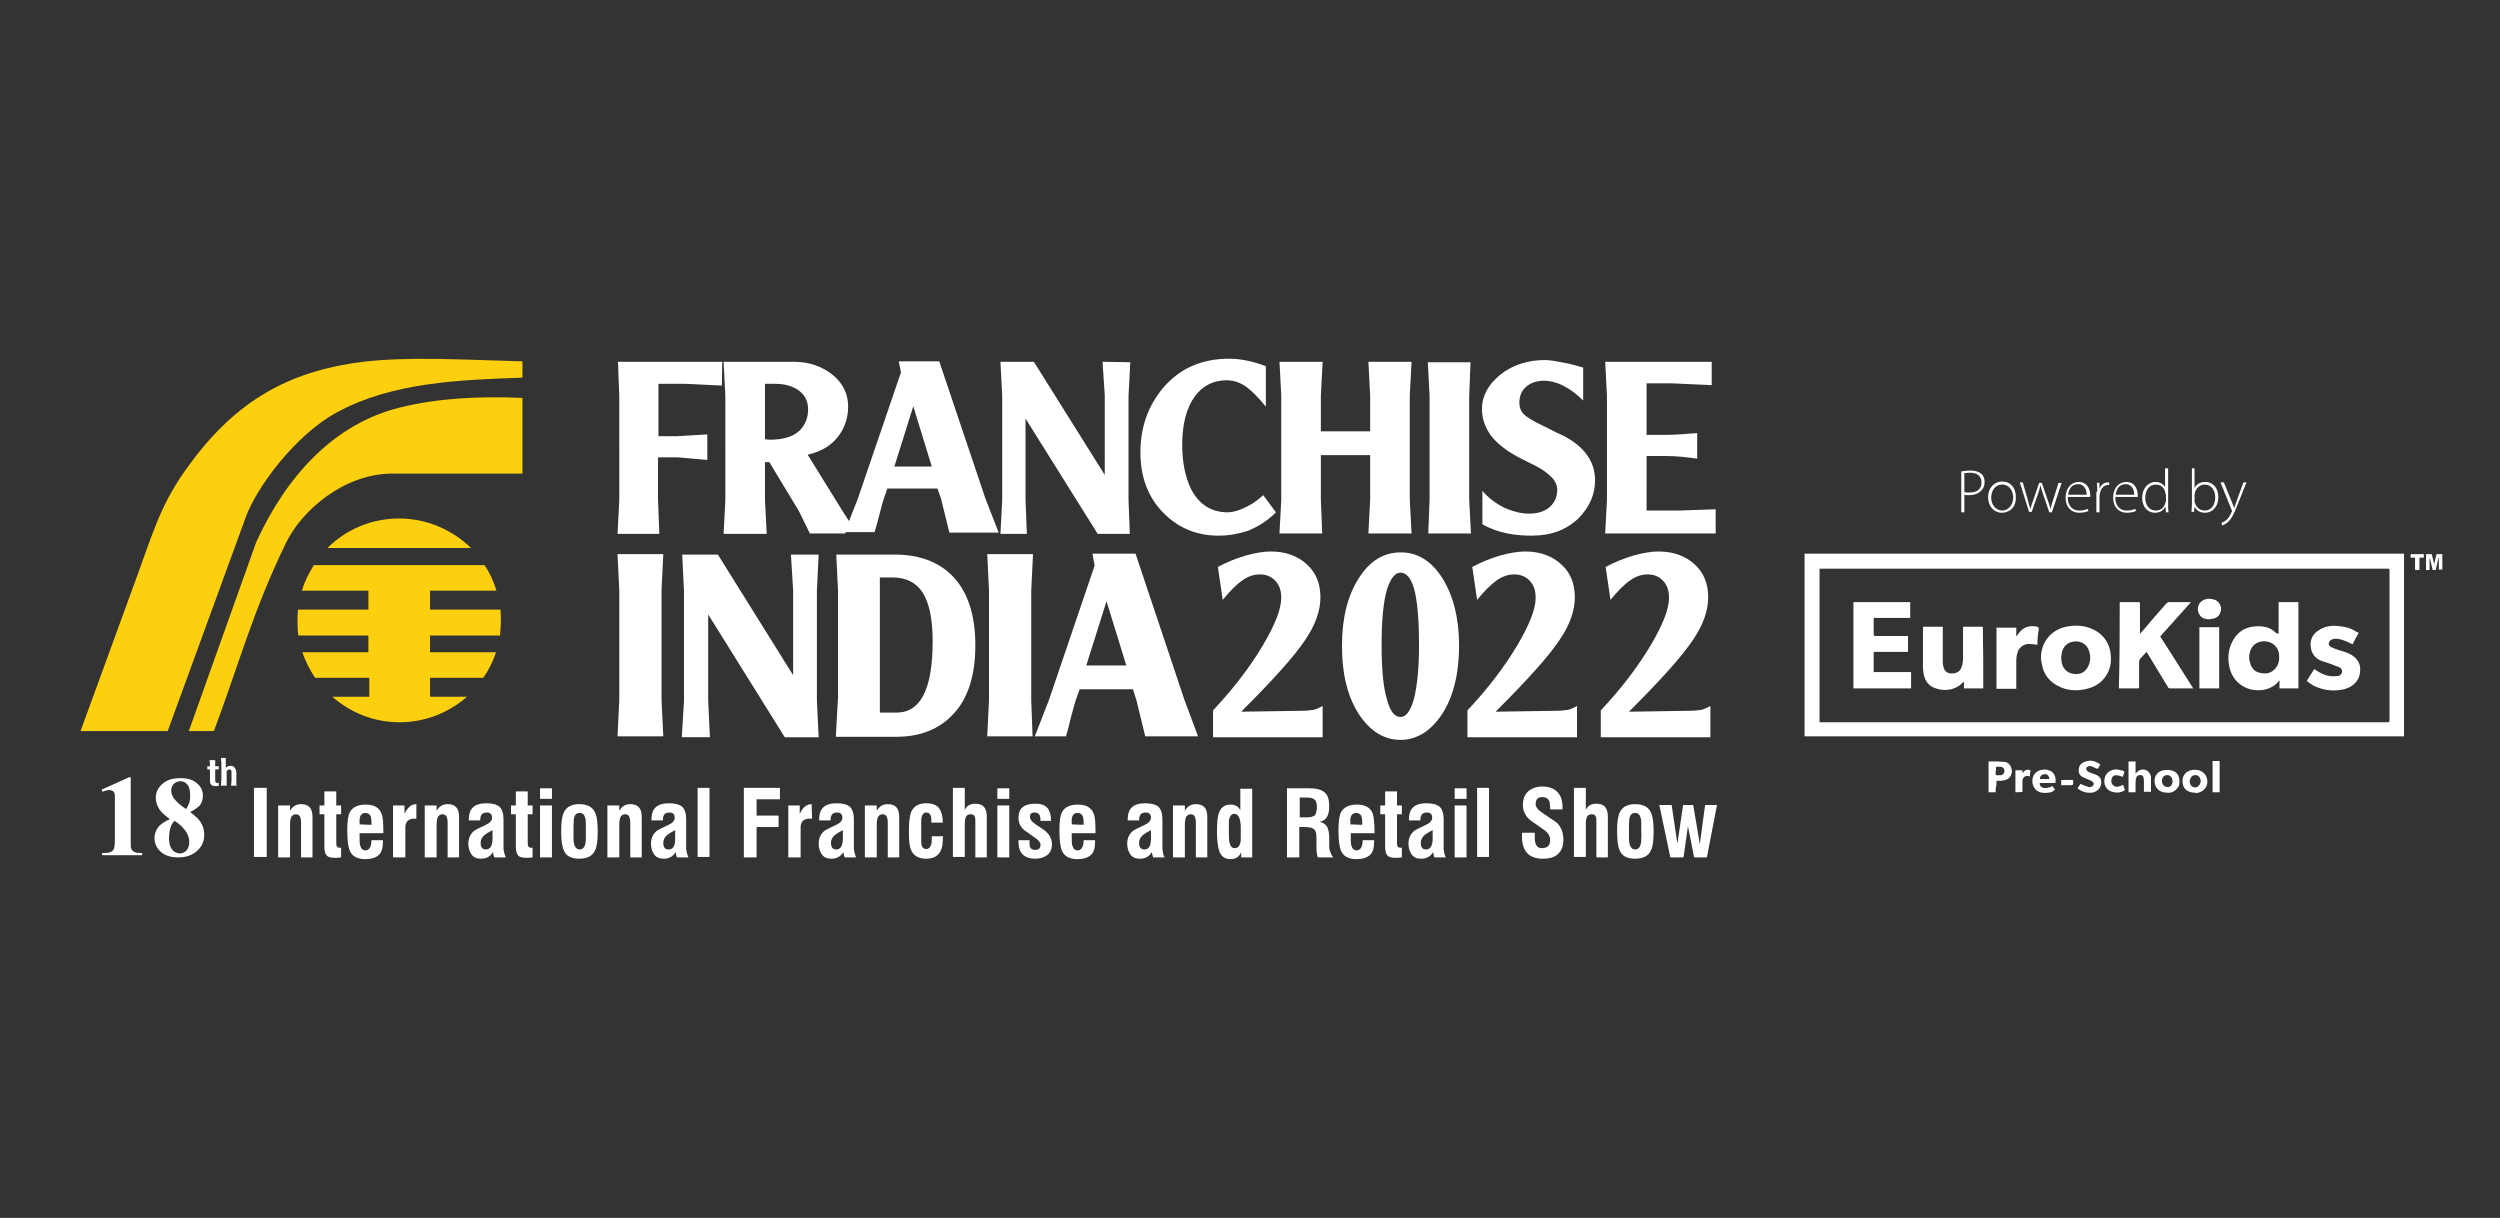 <?xml version="1.0" encoding="utf-8"?>
<!-- Generator: Adobe Illustrator 23.0.2, SVG Export Plug-In . SVG Version: 6.00 Build 0)  -->
<svg version="1.1" id="Layer_1" xmlns="http://www.w3.org/2000/svg" xmlns:xlink="http://www.w3.org/1999/xlink" x="0px" y="0px"
	 viewBox="0 0 568 276.7" style="enable-background:new 0 0 568 276.7;" xml:space="preserve">
<rect x="0" y="0" width="568" height="276.7" fill="#333333" stroke="none"/>
<style type="text/css">
	.st0{fill:#FCCF0F;}
	.st1{fill:#FFFFFF;}
</style>
<g>
	<path class="st0" d="M90.7,117.8c6.3,0,12.1,2.6,16.3,6.7H74.4C78.6,120.3,84.4,117.8,90.7,117.8 M97.7,134.2v4.3h16
		c0.1,0.8,0.1,1.6,0.1,2.5c0,1.1-0.1,2.3-0.2,3.4H97.7v3.8h15c-0.7,2.1-1.7,4.1-2.9,5.8H97.7v4.3h8.4c-4.1,3.6-9.5,5.8-15.3,5.8
		c-5.9,0-11.2-2.2-15.3-5.8h8.4V154H71.6c-1.2-1.8-2.2-3.7-2.9-5.8h15v-3.8H67.8c-0.2-1.1-0.2-2.2-0.2-3.4c0-0.8,0-1.7,0.1-2.5h16
		v-4.3H68.6c0.6-2.1,1.6-4,2.7-5.8h38.8c1.2,1.8,2.1,3.8,2.7,5.8C112.8,134.2,97.7,134.2,97.7,134.2z"/>
	<path class="st0" d="M118.7,107.6V90.4c-9.7-0.4-19,0-27.9,2.2c-14.9,3.7-25.7,15.5-32.6,30.6l-15.3,42.9h5.7
		c5.8-15.5,8.8-27.1,16.3-42.6c3.5-7.4,13.2-15.9,24.2-15.9H118.7z M118.7,85.8v-3.7c-14-0.4-26.2-1.1-36.2,0.1
		C64.7,84.4,52.7,91.8,42,107c-6,8.6-7.3,14.4-12.5,28.4l-11.2,30.7h19.8l17.7-48.5c2.4-6.7,11.2-18.8,20.9-24
		C89.3,86.8,104.7,86.3,118.7,85.8"/>
	<path class="st1" d="M389.8,121.2h-25.1l0.4-7.7V90l-0.4-7.8h24.2v5.3l-8.9-0.4h-5.9v11.7h4.3c0.7,0,1.8,0,3.1-0.1
		c1.3-0.1,2.7-0.2,4.1-0.3v5.8c-1-0.1-2.1-0.3-3.3-0.4c-1.2-0.1-2.5-0.2-3.9-0.2h-4.3V116h7.4l8.3-0.3L389.8,121.2L389.8,121.2z
		 M164,87.6l-8.3-0.4h-6.1v11.9h4.3l6.8-0.4v5.8l-6.8-0.6h-4.4v9.7l0.3,7.7h-9.5l0.4-7.7V89.9l-0.3-7.7h23.7L164,87.6L164,87.6z
		 M192.1,121.2H184l-2.5-5.1l-6.7-11.1h-1v8.6l0.4,7.7h-9.8l0.4-7.7V89.9l-0.4-7.7h15.9c3.5,0,6.4,1,8.8,2.9
		c2.4,1.9,3.6,4.4,3.6,7.3c0,2.4-0.7,4.6-2,6.4c-1.6,2.3-4,3.8-7.2,4.5l7.8,12.6l1.6,2.5l2-5.1l9.8-28.7l-0.5-2.5h9.2l10.5,31.2
		l3,7.7h-11.2l-1.9-7.7L213,111h-11.4l-0.8,2.3c-0.1,0.3-0.5,1.6-1.1,4c-0.2,0.8-0.5,2-1,3.6h-4h-2.6L192.1,121.2L192.1,121.2z
		 M183.6,93c0-1.8-0.7-3.2-2-4.2s-3.2-1.6-5.5-1.6h-2.3v12.6l1.1,0.1c3.1,0,5.4-0.7,6.9-2.2C183,96.4,183.6,94.9,183.6,93
		 M211.7,106l-4.2-13.7l-4.3,13.7H211.7z M256.8,82.3l-0.4,7.7v23.6l0.3,7.7h-7.3L233,95.1v18.5l0.3,7.7h-6l0.4-7.7V89.9l-0.4-7.7
		h7.6l16.1,25.7V89.8l-0.5-7.6L256.8,82.3L256.8,82.3z M289.9,116.4c-1.9,1.9-4.1,3.3-6.4,4.2c-2.1,0.7-4.3,1.1-6.7,1.1
		c-5,0-9.2-1.8-12.6-5.3s-5.1-8.1-5.1-13.6c0-5.7,1.7-10.5,5.1-14.6c3.8-4.5,8.8-6.7,15.1-6.7c2.6,0,5.4,0.6,8.3,1.7v9.2
		c-1.6-2-3.1-3.5-4.3-4.4c-1.5-1.1-3-1.6-4.6-1.6c-3,0-5.4,1.2-7.2,3.6c-1.9,2.6-2.9,6.3-2.9,11c0,4.1,0.7,7.4,2,10.1
		c1.8,3.5,4.6,5.3,8.3,5.3c1.3,0,2.9-0.5,4.6-1.4c1.4-0.7,2.5-1.6,3.5-2.5L289.9,116.4z M320.7,121.2h-9.8l0.4-7.7v-10.1h-11.2v10.1
		l0.3,7.7h-9.7l0.4-7.7V89.9l-0.4-7.7h9.8l-0.4,7.7V98h11.2v-8.1l-0.4-7.7h9.8l-0.4,7.7v23.6L320.7,121.2z M334.2,121.2h-9.7
		l0.3-7.7V90l-0.4-7.7h9.7l-0.3,7.7v23.5L334.2,121.2z M362.4,109.1c0,3.3-1.3,6.1-3.7,8.6c-2.8,2.7-6.3,4-10.7,4
		c-3.1,0-5.9-0.4-8.4-1.3c-0.8-0.3-1.8-0.7-2.8-1.3v-7.6c1.4,1.7,3.2,3,5.3,4c1.9,0.8,3.7,1.2,5.3,1.2c2,0,3.5-0.5,4.7-1.5
		c1.1-1,1.7-2.3,1.7-3.9c0-1-0.4-2-1.3-2.9s-2.1-1.8-3.7-2.6l-3-1.5c-3.2-1.6-5.6-3.4-7.1-5.4c-1.3-1.8-2-3.8-2-6
		c0-2.9,1.4-5.5,4.2-7.8c2.8-2.2,6.2-3.3,10.2-3.3c1,0,2.7,0.3,5.2,0.8c0.8,0.2,2,0.5,3.4,0.9V91c-1.5-1.5-3-2.6-4.6-3.4
		s-3-1.1-4.3-1.1c-1.7,0-3.1,0.5-4.1,1.4s-1.5,2.1-1.5,3.6c0,1,0.3,1.9,1,2.6s2,1.5,4.1,2.5l3.4,1.7
		C359.5,100.8,362.4,104.5,362.4,109.1"/>
	<path class="st1" d="M272.2,167.3h-12l-2-8.2l-0.8-2.5h-12.1l-0.9,2.5c-0.1,0.3-0.5,1.7-1.2,4.3c-0.2,0.9-0.5,2.2-1,3.9h-7.1
		l3.2-8.2l10.4-30.6l-0.5-2.7h9.8l11.1,33.2L272.2,167.3z M150.7,167.3h-10.4l0.4-8.2v-25l-0.4-8.2h10.4l-0.4,8.2v25L150.7,167.3z
		 M186,126l-0.4,8.2v25.1l0.4,8.2h-7.7l-17.4-27.9v19.7l0.4,8.2h-6.4l0.5-8.2v-25.1L155,126h8.1l17.1,27.4v-19.3l-0.5-8.1H186z
		 M221.6,146.6c0,6.7-1.6,11.9-4.8,15.4c-3.2,3.6-7.6,5.4-13.2,5.4h-13.7l0.5-9v-24.1L190,126h13.3c5.8,0,10.4,1.8,13.6,5.4
		C220,134.9,221.6,140,221.6,146.6 M211.9,145.7c0-5.1-0.8-8.8-2.3-11.1s-3.8-3.4-6.8-3.4h-2.9v30.7h3.8
		C209.2,161.9,211.9,156.5,211.9,145.7 M234.6,167.3h-10.3l0.4-8.2v-25l-0.4-8.2h10.4l-0.4,8.2v25L234.6,167.3z M255.9,151.2
		l-4.5-14.6l-4.6,14.6H255.9z"/>
	<path class="st1" d="M300.4,167.5h-24.8v-6.1c4.7-5,8.5-10,11.4-14.9c2.7-4.6,4.1-8.1,4.1-10.7c0-1.6-0.4-2.8-1.3-3.8
		s-2.1-1.5-3.6-1.5c-1.2,0-2.5,0.4-3.7,1.2c-1.5,1-3,2.5-4.7,4.6l-1.1-7.5c2.1-1.1,4.3-2,6.4-2.6c2.2-0.6,4-0.9,5.6-0.9
		c3.4,0,6.1,1,8.2,2.9c2.1,1.9,3.1,4.4,3.1,7.5c0,3-1.1,6.2-3.4,9.6c-2.5,3.8-7.4,9.2-14.6,16.4l13.1-0.2c1.6,0,2.6-0.1,3.2-0.2
		s1.3-0.4,2.2-0.9v7.1L300.4,167.5L300.4,167.5z"/>
	<path class="st1" d="M358.2,167.5h-24.8v-6.1c4.7-5,8.5-10,11.4-14.9c2.7-4.6,4.1-8.1,4.1-10.7c0-1.6-0.4-2.8-1.3-3.8
		s-2.1-1.5-3.6-1.5c-1.2,0-2.5,0.4-3.7,1.2c-1.5,1-3,2.5-4.7,4.6l-1.1-7.5c2.1-1.1,4.3-2,6.4-2.6c2.2-0.6,4-0.9,5.6-0.9
		c3.4,0,6.1,1,8.2,2.9c2.1,1.9,3.1,4.4,3.1,7.5c0,3-1.1,6.2-3.4,9.6c-2.5,3.8-7.4,9.2-14.6,16.4l13.1-0.2c1.6,0,2.6-0.1,3.2-0.2
		s1.3-0.4,2.2-0.9v7.1L358.2,167.5L358.2,167.5z"/>
	<path class="st1" d="M388.5,167.5h-24.8v-6.1c4.7-5,8.5-10,11.4-14.9c2.7-4.6,4.1-8.1,4.1-10.7c0-1.6-0.4-2.8-1.3-3.8
		s-2.1-1.5-3.6-1.5c-1.2,0-2.5,0.4-3.7,1.2c-1.5,1-3,2.5-4.7,4.6l-1.1-7.5c2.1-1.1,4.3-2,6.4-2.6c2.2-0.6,4-0.9,5.6-0.9
		c3.4,0,6.1,1,8.2,2.9c2.1,1.9,3.1,4.4,3.1,7.5c0,3-1.1,6.2-3.4,9.6c-2.5,3.8-7.4,9.2-14.6,16.4l13.1-0.2c1.6,0,2.6-0.1,3.2-0.2
		s1.3-0.4,2.2-0.9v7.1L388.5,167.5L388.5,167.5z"/>
	<path class="st1" d="M331.5,146.6c0,6.7-1.4,12.1-4.1,16c-2.5,3.6-5.6,5.5-9.2,5.5s-6.6-1.8-9.1-5.3c-2.8-4-4.2-9.3-4.2-16.1
		c0-6.3,1.3-11.4,3.8-15.3c2.5-4,5.7-5.9,9.6-5.9c3.8,0,7,2,9.5,6C330.2,135.4,331.5,140.5,331.5,146.6 M322.4,146.6
		c0-6.1-0.4-10.4-1.2-13.1c-0.7-2.2-1.7-3.4-3-3.4c-1.2,0-2.2,1.2-3,3.6c-0.9,2.8-1.3,7.1-1.3,12.9c0,5.6,0.4,9.8,1.3,12.6
		c0.7,2.5,1.7,3.7,3,3.7s2.3-1.4,3.1-4.3C322,155.7,322.4,151.7,322.4,146.6"/>
	<path class="st1" d="M49.8,178.5c-0.1,0-0.3,0.1-0.5,0.1s-0.3,0-0.4,0c-0.4,0-0.7-0.1-0.9-0.3s-0.3-0.5-0.3-0.8v-2.7h-0.6v-0.7h0.6
		v-0.6l-0.1-0.8h1.3v1.4h0.8v0.7h-0.8v2.5c0,0.2,0,0.3,0.1,0.4c0.1,0.1,0.2,0.2,0.3,0.2s0.1,0,0.2,0c0.1,0,0.2-0.1,0.2-0.1v0.7
		L49.8,178.5L49.8,178.5z"/>
	<path class="st1" d="M53.8,178.5h-1.3l0.1-1.2v-1.9c0-0.1,0-0.3-0.1-0.4c-0.1-0.2-0.3-0.2-0.4-0.2c-0.1,0-0.2,0.1-0.4,0.2
		c-0.1,0.1-0.2,0.1-0.2,0.2v2.1v1.2h-1.3l0.1-1.3v-3.8l-0.1-1.2h1.1v2.3c0.3-0.4,0.7-0.5,1.1-0.5c0.4,0,0.7,0.1,0.9,0.4
		c0.2,0.3,0.4,0.6,0.4,1v2.4c0,0.1,0,0.2,0,0.3S53.7,178.4,53.8,178.5"/>
	<rect x="57.7" y="179" class="st1" width="2.9" height="15.7"/>
	<path class="st1" d="M71,194.8h-2.6v-7.9c0-0.6-0.1-1-0.2-1.3c-0.2-0.4-0.5-0.6-1-0.6s-0.9,0.3-1.1,0.8c-0.1,0.3-0.2,0.8-0.2,1.5
		v7.5h-2.7V183h2.7v1.2c0.6-1,1.4-1.5,2.5-1.5c1.8,0,2.6,1,2.6,2.9V194.8z"/>
	<path class="st1" d="M77.5,194.8c-0.7,0.1-1.2,0.1-1.4,0.1c-1,0-1.7-0.2-2-0.7c-0.3-0.4-0.4-1.1-0.4-2.1V185h-1.1v-2h1.1v-3.2h2.7
		v3.2h1.1v2h-1.1v6.2c0,0.5,0,0.9,0.1,1c0.1,0.3,0.3,0.4,0.7,0.4c0.1,0,0.2,0,0.3,0C77.5,192.6,77.5,194.8,77.5,194.8z"/>
	<path class="st1" d="M87.1,189.3h-5.4c0,0.2,0,0.4,0,0.8c0,0.9,0,1.5,0.1,1.9c0.2,0.8,0.6,1.2,1.2,1.2c0.9,0,1.4-0.8,1.4-2.3H87
		c0,0.1,0,0.1,0,0.2v0.2c0,1.4-0.3,2.4-1,3s-1.7,0.9-3,0.9c-1.9,0-3.1-0.7-3.6-2.1c-0.3-0.8-0.5-2.3-0.5-4.5c0-2,0.2-3.4,0.6-4.1
		c0.6-1.1,1.8-1.7,3.6-1.7c1.9,0,3.1,0.7,3.6,2.1C87,185.5,87.1,187,87.1,189.3 M84.4,187.4v-0.5c0-0.7-0.1-1.2-0.2-1.5
		c-0.2-0.4-0.6-0.7-1.2-0.7c-0.9,0-1.4,0.7-1.3,2.1v0.5L84.4,187.4L84.4,187.4z"/>
	<path class="st1" d="M94.7,186c-0.2,0-0.4,0-0.7,0c-0.6,0-1,0.2-1.4,0.5c-0.3,0.4-0.5,0.8-0.5,1.4v6.9h-2.8V183h2.6v1.9
		c0.7-1.5,1.6-2.2,2.7-2.2v3.3L94.7,186L94.7,186z"/>
	<path class="st1" d="M104.3,194.8h-2.6v-7.9c0-0.6-0.1-1-0.2-1.3c-0.2-0.4-0.5-0.6-1-0.6s-0.9,0.3-1.1,0.8
		c-0.1,0.3-0.2,0.8-0.2,1.5v7.5h-2.7V183h2.7v1.2c0.6-1,1.4-1.5,2.5-1.5c1.8,0,2.6,1,2.6,2.9C104.3,185.6,104.3,194.8,104.3,194.8z"
		/>
	<path class="st1" d="M114.9,194.8h-2.6c-0.1-0.2-0.2-0.6-0.3-1.2c-0.6,1-1.5,1.5-2.7,1.5c-1,0-1.7-0.3-2.2-1
		c-0.4-0.6-0.7-1.4-0.7-2.4c0-1.3,0.5-2.3,1.4-3c0.3-0.2,1.1-0.6,2.6-1.3c0.9-0.4,1.4-1,1.4-1.6c0-0.8-0.4-1.2-1.2-1.2
		c-0.6,0-1,0.2-1.2,0.5s-0.3,0.7-0.3,1.3h-2.6c0-1.4,0.3-2.4,1-3c0.6-0.6,1.7-0.9,3-0.9c1.4,0,2.4,0.3,3,0.8
		c0.6,0.6,0.9,1.5,0.9,2.9v6.7C114.5,193.7,114.7,194.3,114.9,194.8 M111.9,190.5v-1.9c-0.8,0.4-1.4,0.8-1.8,1.1
		c-0.6,0.5-0.9,1.1-0.9,1.8c0,1,0.4,1.5,1.2,1.5C111.4,193,111.9,192.1,111.9,190.5"/>
	<path class="st1" d="M121,194.8c-0.7,0.1-1.2,0.1-1.4,0.1c-1,0-1.7-0.2-2-0.7c-0.3-0.4-0.4-1.1-0.4-2.1V185h-1.1v-2h1.1v-3.2h2.7
		v3.2h1.1v2h-1.1v6.2c0,0.5,0,0.9,0.1,1c0.1,0.3,0.3,0.4,0.7,0.4c0.1,0,0.2,0,0.3,0C121,192.6,121,194.8,121,194.8z"/>
	<path class="st1" d="M125.4,181.5h-2.7v-2.4h2.7V181.5z M125.4,194.8h-2.7V183h2.7V194.8z"/>
	<path class="st1" d="M135.8,188.9c0,2.1-0.2,3.5-0.6,4.3c-0.6,1.3-1.8,1.9-3.6,1.9c-1.8,0-3-0.6-3.5-1.9c-0.4-0.8-0.6-2.3-0.6-4.3
		c0-2.1,0.2-3.5,0.6-4.3c0.6-1.3,1.8-1.9,3.5-1.9c1.8,0,3,0.6,3.6,1.9C135.6,185.4,135.8,186.8,135.8,188.9 M133.1,189.4v-1.2
		c0-1.2,0-2-0.1-2.2c-0.2-0.9-0.6-1.3-1.3-1.3s-1.1,0.4-1.3,1.2c0,0.2-0.1,0.9-0.1,2v1.1c0,0.1,0,0.3,0,0.6s0,0.6,0,0.8
		c0,1.7,0.5,2.6,1.4,2.6c0.9,0,1.4-0.8,1.4-2.4V190C133.1,189.7,133.1,189.5,133.1,189.4"/>
	<path class="st1" d="M145.8,194.8h-2.6v-7.9c0-0.6-0.1-1-0.2-1.3c-0.2-0.4-0.5-0.6-1-0.6s-0.9,0.3-1.1,0.8
		c-0.1,0.3-0.2,0.8-0.2,1.5v7.5H138V183h2.7v1.2c0.6-1,1.4-1.5,2.5-1.5c1.8,0,2.6,1,2.6,2.9V194.8z"/>
	<path class="st1" d="M156.4,194.8h-2.6c-0.1-0.2-0.2-0.6-0.3-1.2c-0.6,1-1.5,1.5-2.7,1.5c-1,0-1.7-0.3-2.2-1
		c-0.4-0.6-0.7-1.4-0.7-2.4c0-1.3,0.5-2.3,1.4-3c0.3-0.2,1.1-0.6,2.6-1.3c0.9-0.4,1.4-1,1.4-1.6c0-0.8-0.4-1.2-1.2-1.2
		c-0.6,0-1,0.2-1.2,0.5s-0.3,0.7-0.3,1.3H148c0-1.4,0.3-2.4,1-3c0.6-0.6,1.7-0.9,3-0.9c1.4,0,2.4,0.3,3,0.8c0.6,0.6,0.9,1.5,0.9,2.9
		v6.7C156,193.7,156.2,194.3,156.4,194.8 M153.4,190.5v-1.9c-0.8,0.4-1.4,0.8-1.8,1.1c-0.6,0.5-0.9,1.1-0.9,1.8c0,1,0.4,1.5,1.2,1.5
		C153,193,153.4,192.1,153.4,190.5"/>
	<rect x="158.5" y="179" class="st1" width="2.7" height="15.7"/>
	<polygon class="st1" points="177.2,181.6 171.9,181.6 171.9,185.3 176.9,185.3 176.9,187.9 171.9,187.9 171.9,194.8 169,194.8 
		169,179 177.2,179 	"/>
	<path class="st1" d="M184.5,186c-0.2,0-0.4,0-0.7,0c-0.6,0-1,0.2-1.4,0.5c-0.3,0.4-0.5,0.8-0.5,1.4v6.9h-2.8V183h2.6v1.9
		c0.7-1.5,1.6-2.2,2.7-2.2L184.5,186L184.5,186z"/>
	<path class="st1" d="M194.5,194.8h-2.6c-0.1-0.2-0.2-0.6-0.3-1.2c-0.6,1-1.5,1.5-2.7,1.5c-1,0-1.7-0.3-2.2-1
		c-0.4-0.6-0.7-1.4-0.7-2.4c0-1.3,0.5-2.3,1.4-3c0.3-0.2,1.1-0.6,2.6-1.3c0.9-0.4,1.4-1,1.4-1.6c0-0.8-0.4-1.2-1.2-1.2
		c-0.6,0-1,0.2-1.2,0.5s-0.3,0.7-0.3,1.3h-2.6c0-1.4,0.3-2.4,1-3c0.6-0.6,1.7-0.9,3-0.9c1.4,0,2.4,0.3,3,0.8
		c0.6,0.6,0.9,1.5,0.9,2.9v6.7C194.1,193.7,194.3,194.3,194.5,194.8 M191.5,190.5v-1.9c-0.8,0.4-1.4,0.8-1.8,1.1
		c-0.6,0.5-0.9,1.1-0.9,1.8c0,1,0.4,1.5,1.2,1.5C191,193,191.5,192.1,191.5,190.5"/>
	<path class="st1" d="M204.3,194.8h-2.6v-7.9c0-0.6-0.1-1-0.2-1.3c-0.2-0.4-0.5-0.6-1-0.6s-0.9,0.3-1.1,0.8
		c-0.1,0.3-0.2,0.8-0.2,1.5v7.5h-2.7V183h2.7v1.2c0.6-1,1.4-1.5,2.5-1.5c1.8,0,2.6,1,2.6,2.9V194.8z"/>
	<path class="st1" d="M214.2,190.8c0,2.9-1.3,4.3-3.8,4.3c-1.7,0-2.9-0.7-3.4-2c-0.4-0.8-0.5-2.2-0.5-4.3c0-2,0.2-3.5,0.5-4.3
		c0.6-1.3,1.7-2,3.4-2c1.4,0,2.5,0.4,3,1.2c0.5,0.7,0.8,1.7,0.8,3.2h-2.6c0-0.7,0-1.2-0.1-1.5c-0.2-0.5-0.5-0.8-1-0.8
		c-0.8,0-1.2,0.7-1.2,2v4.1c0,0.7,0,1.1,0.1,1.4c0.2,0.5,0.5,0.8,1,0.8c0.6,0,1-0.4,1.2-1.1c0.1-0.3,0.1-0.9,0.1-1.8h2.6
		C214.2,190.3,214.2,190.5,214.2,190.8"/>
	<path class="st1" d="M224.2,194.8h-2.6v-7.9c0-0.6,0-1-0.1-1.3c-0.1-0.4-0.5-0.6-0.9-0.6c-0.6,0-1,0.2-1.2,0.7
		c-0.1,0.3-0.2,0.8-0.2,1.5v7.5h-2.7V179h2.7v5c0.5-1,1.3-1.4,2.4-1.4c1.8,0,2.6,1,2.6,2.9V194.8z"/>
	<path class="st1" d="M229.3,181.5h-2.7v-2.4h2.7V181.5z M229.3,194.8h-2.7V183h2.7V194.8z"/>
	<path class="st1" d="M239,191.8c0,1.1-0.4,2-1.1,2.5c-0.7,0.5-1.6,0.8-2.7,0.8c-2.5,0-3.8-1.3-3.8-3.8v-0.2c0-0.1,0-0.2,0-0.2h2.5
		c0,0.7,0,1.2,0.1,1.5c0.2,0.5,0.6,0.7,1.2,0.7c0.8,0,1.2-0.4,1.2-1.2c0-0.5-0.4-1-1.3-1.6c-1.3-0.9-2.1-1.5-2.4-1.7
		c-0.9-0.8-1.3-1.7-1.3-2.8c0-2.2,1.3-3.2,3.8-3.2c1.3,0,2.2,0.3,2.8,1c0.5,0.6,0.8,1.6,0.8,2.9h-2.4c0-0.6-0.1-1.1-0.2-1.3
		c-0.2-0.4-0.6-0.6-1.1-0.6c-0.8,0-1.1,0.3-1.1,1c0,0.5,0.4,1.1,1.3,1.7c1.5,1,2.3,1.5,2.4,1.7C238.6,189.8,239,190.8,239,191.8"/>
	<path class="st1" d="M248.9,189.3h-5.4c0,0.2,0,0.4,0,0.8c0,0.9,0,1.5,0.1,1.9c0.2,0.8,0.6,1.2,1.2,1.2c0.9,0,1.4-0.8,1.4-2.3h2.6
		c0,0.1,0,0.1,0,0.2v0.2c0,1.4-0.3,2.4-1,3s-1.7,0.9-3,0.9c-1.9,0-3.1-0.7-3.6-2.1c-0.3-0.8-0.5-2.3-0.5-4.5c0-2,0.2-3.4,0.6-4.1
		c0.6-1.1,1.8-1.7,3.6-1.7c1.9,0,3.1,0.7,3.6,2.1C248.8,185.5,248.9,187,248.9,189.3 M246.2,187.4v-0.5c0-0.7-0.1-1.2-0.2-1.5
		c-0.2-0.4-0.6-0.7-1.2-0.7c-0.9,0-1.4,0.7-1.3,2.1v0.5L246.2,187.4L246.2,187.4z"/>
	<path class="st1" d="M264.6,194.8H262c-0.1-0.2-0.2-0.6-0.3-1.2c-0.6,1-1.5,1.5-2.7,1.5c-1,0-1.7-0.3-2.2-1
		c-0.4-0.6-0.7-1.4-0.7-2.4c0-1.3,0.5-2.3,1.4-3c0.3-0.2,1.1-0.6,2.6-1.3c0.9-0.4,1.4-1,1.4-1.6c0-0.8-0.4-1.2-1.2-1.2
		c-0.6,0-1,0.2-1.2,0.5c-0.2,0.3-0.3,0.7-0.3,1.3h-2.6c0-1.4,0.3-2.4,1-3c0.6-0.6,1.7-0.9,3-0.9c1.4,0,2.4,0.3,3,0.8
		c0.6,0.6,0.9,1.5,0.9,2.9v6.7C264.2,193.7,264.3,194.3,264.6,194.8 M261.5,190.5v-1.9c-0.8,0.4-1.4,0.8-1.8,1.1
		c-0.6,0.5-0.9,1.1-0.9,1.8c0,1,0.4,1.5,1.2,1.5C261.1,193,261.5,192.1,261.5,190.5"/>
	<path class="st1" d="M274.3,194.8h-2.6v-7.9c0-0.6-0.1-1-0.2-1.3c-0.2-0.4-0.5-0.6-1-0.6s-0.9,0.3-1.1,0.8
		c-0.1,0.3-0.2,0.8-0.2,1.5v7.5h-2.7V183h2.7v1.2c0.6-1,1.4-1.5,2.5-1.5c1.8,0,2.6,1,2.6,2.9L274.3,194.8L274.3,194.8z"/>
	<path class="st1" d="M284.6,194.8H282v-1.2c-0.4,1-1.2,1.6-2.4,1.6c-1.4,0-2.3-0.7-2.7-2.2c-0.2-0.8-0.4-2.1-0.4-3.9
		c0-1.9,0.1-3.2,0.3-4c0.4-1.5,1.3-2.3,2.7-2.3c1.1,0,1.9,0.4,2.3,1.3v-4.9h2.7v15.6L284.6,194.8L284.6,194.8z M281.9,189.6
		c0-0.1,0-0.3,0-0.7c0-0.3,0-0.6,0-0.8c0-2.1-0.5-3.2-1.5-3.2c-0.6,0-1,0.5-1.2,1.5c0,0.2,0,1,0,2.2c0,0.1,0,0.3,0,0.5v0.7
		c0,1.9,0.4,2.9,1.3,2.9c0.7,0,1.1-0.4,1.3-1.2C281.9,191.3,281.9,190.7,281.9,189.6"/>
	<path class="st1" d="M302.9,194.8h-3.5c-0.2-0.6-0.3-1.3-0.3-2.2v-2.3c0-1-0.2-1.7-0.7-2c-0.4-0.3-1.1-0.4-2.2-0.4h-1v6.9h-2.8
		v-15.7h5.2c1.5,0,2.6,0.3,3.3,0.9c0.8,0.6,1.1,1.7,1.1,3.2c0,2.1-0.7,3.3-2.2,3.5c0.9,0.2,1.5,0.7,1.8,1.3c0.2,0.5,0.4,1.2,0.4,2.2
		v2.5C302.2,193.6,302.5,194.3,302.9,194.8 M299.2,183.3c0-0.8-0.2-1.4-0.6-1.7s-1-0.4-1.9-0.4h-1.4v4.5h1.7c0.9,0,1.4-0.2,1.8-0.5
		C299,184.8,299.2,184.2,299.2,183.3"/>
	<path class="st1" d="M312.3,189.3h-5.4c0,0.2,0,0.4,0,0.8c0,0.9,0,1.5,0.1,1.9c0.2,0.8,0.6,1.2,1.2,1.2c0.9,0,1.4-0.8,1.4-2.3h2.6
		c0,0.1,0,0.1,0,0.2v0.2c0,1.4-0.3,2.4-1,3s-1.7,0.9-3,0.9c-1.9,0-3.1-0.7-3.6-2.1c-0.3-0.8-0.5-2.3-0.5-4.5c0-2,0.2-3.4,0.6-4.1
		c0.6-1.1,1.8-1.7,3.6-1.7c1.9,0,3.1,0.7,3.6,2.1C312.1,185.5,312.3,187,312.3,189.3 M309.5,187.4v-0.5c0-0.7-0.1-1.2-0.2-1.5
		c-0.2-0.4-0.6-0.7-1.2-0.7c-0.9,0-1.4,0.7-1.3,2.1v0.5L309.5,187.4L309.5,187.4z"/>
	<path class="st1" d="M318.5,194.8c-0.7,0.1-1.2,0.1-1.4,0.1c-1,0-1.7-0.2-2-0.7c-0.3-0.4-0.4-1.1-0.4-2.1V185h-1.1v-2h1.1v-3.2h2.7
		v3.2h1.1v2h-1.1v6.2c0,0.5,0,0.9,0.1,1c0.1,0.3,0.3,0.4,0.7,0.4c0.1,0,0.2,0,0.3,0L318.5,194.8L318.5,194.8z"/>
	<path class="st1" d="M328.5,194.8h-2.6c-0.1-0.2-0.2-0.6-0.3-1.2c-0.6,1-1.5,1.5-2.7,1.5c-1,0-1.7-0.3-2.2-1
		c-0.4-0.6-0.7-1.4-0.7-2.4c0-1.3,0.5-2.3,1.4-3c0.3-0.2,1.1-0.6,2.6-1.3c0.9-0.4,1.4-1,1.4-1.6c0-0.8-0.4-1.2-1.2-1.2
		c-0.6,0-1,0.2-1.2,0.5s-0.3,0.7-0.3,1.3h-2.6c0-1.4,0.3-2.4,1-3c0.6-0.6,1.7-0.9,3-0.9c1.4,0,2.4,0.3,3,0.8
		c0.6,0.6,0.9,1.5,0.9,2.9v6.7C328.1,193.7,328.2,194.3,328.5,194.8 M325.5,190.5v-1.9c-0.8,0.4-1.4,0.8-1.8,1.1
		c-0.6,0.5-0.9,1.1-0.9,1.8c0,1,0.4,1.5,1.2,1.5C325,193,325.5,192.1,325.5,190.5"/>
	<path class="st1" d="M333.2,181.5h-2.7v-2.4h2.7V181.5z M333.2,194.8h-2.7V183h2.7V194.8z"/>
	<rect x="335.6" y="179" class="st1" width="2.7" height="15.7"/>
	<path class="st1" d="M355.2,190.7c0,1.5-0.4,2.6-1.2,3.3c-0.8,0.8-2,1.1-3.5,1.1c-3.1,0-4.7-1.7-4.7-5c0-0.2,0-0.5,0-0.9h2.9
		c0,0.1,0,0.3,0,0.5v0.6c0,1.6,0.5,2.4,1.6,2.4c1.3,0,1.9-0.6,1.9-1.9c0-0.8-0.5-1.7-1.6-2.4c-1-0.7-2-1.4-3-2.1
		c-1.1-1-1.6-2.1-1.6-3.4c0-1.3,0.4-2.4,1.2-3.1c0.8-0.7,1.9-1.1,3.2-1.1c1.5,0,2.6,0.4,3.4,1.2s1.2,1.9,1.2,3.4c0,0.3,0,0.4,0,0.6
		h-2.8c0-0.9-0.1-1.6-0.2-1.9c-0.3-0.6-0.8-0.9-1.6-0.9c-1,0-1.5,0.5-1.5,1.6c0,0.7,0.6,1.4,1.7,2.1c1.8,1.2,2.8,1.9,3.1,2.1
		C354.7,187.9,355.2,189.2,355.2,190.7"/>
	<path class="st1" d="M365.3,194.8h-2.6v-7.9c0-0.6,0-1-0.1-1.3c-0.1-0.4-0.5-0.6-0.9-0.6c-0.6,0-1,0.2-1.2,0.7
		c-0.1,0.3-0.2,0.8-0.2,1.5v7.5h-2.7V179h2.7v5c0.5-1,1.3-1.4,2.4-1.4c1.8,0,2.6,1,2.6,2.9L365.3,194.8L365.3,194.8z"/>
	<path class="st1" d="M375.7,188.9c0,2.1-0.2,3.5-0.6,4.3c-0.6,1.3-1.8,1.9-3.6,1.9c-1.8,0-3-0.6-3.5-1.9c-0.4-0.8-0.6-2.3-0.6-4.3
		c0-2.1,0.2-3.5,0.6-4.3c0.6-1.3,1.8-1.9,3.5-1.9c1.8,0,3,0.6,3.6,1.9C375.5,185.4,375.7,186.8,375.7,188.9 M372.9,189.4v-1.2
		c0-1.2,0-2-0.1-2.2c-0.2-0.9-0.6-1.3-1.3-1.3c-0.7,0-1.1,0.4-1.3,1.2c0,0.2-0.1,0.9-0.1,2v1.1c0,0.1,0,0.3,0,0.6s0,0.6,0,0.8
		c0,1.7,0.5,2.6,1.4,2.6s1.4-0.8,1.4-2.4V190C373,189.7,372.9,189.5,372.9,189.4"/>
	<polygon class="st1" points="390.1,182.9 387.8,194.8 384.9,194.8 383.5,187.7 382.5,194.8 379.5,194.8 377,182.9 379.8,182.9 
		381.1,191.7 382.4,182.9 384.7,182.9 386.2,191.8 387.4,182.9 	"/>
	<path class="st1" d="M29.7,176.6v14.2c0,1.1,0,1.7,0.1,2s0.3,0.5,0.6,0.7c0.3,0.2,0.8,0.3,1.4,0.3h0.5v0.5h-9.1v-0.5h0.5
		c0.7,0,1.3-0.1,1.6-0.3c0.3-0.2,0.5-0.4,0.6-0.7s0.2-1,0.2-2.1v-9c0-0.8,0-1.3-0.1-1.5s-0.2-0.4-0.4-0.5c-0.2-0.1-0.5-0.2-0.7-0.2
		c-0.4,0-1,0.1-1.6,0.4l-0.2-0.5l6.2-2.8H29.7z"/>
	<path class="st1" d="M42.3,183.8c0.3-0.4,0.5-0.9,0.7-1.4s0.2-1.1,0.2-1.7c0-1.1-0.2-2-0.7-2.5c-0.4-0.5-0.9-0.7-1.5-0.7
		s-1.1,0.2-1.5,0.6c-0.4,0.4-0.6,0.9-0.6,1.5s0.2,1.3,0.7,1.9S40.9,183,42.3,183.8 M39.7,186.5c-0.3,0.2-0.5,0.5-0.6,0.7
		c-0.2,0.3-0.3,0.7-0.5,1.3c-0.1,0.6-0.2,1.2-0.2,1.8c0,0.8,0.1,1.5,0.3,2s0.5,0.9,0.9,1.2c0.4,0.2,0.8,0.4,1.2,0.4
		c0.6,0,1.1-0.2,1.6-0.7c0.4-0.5,0.6-1.1,0.6-1.9C43,189.6,41.9,188,39.7,186.5 M43.2,184.5c1.2,0.9,2.1,1.7,2.5,2.5
		c0.5,0.8,0.7,1.7,0.7,2.7c0,1.4-0.5,2.6-1.6,3.6s-2.5,1.5-4.3,1.5c-1.7,0-3-0.4-4-1.3c-0.9-0.8-1.4-1.9-1.4-3.1
		c0-0.9,0.3-1.7,0.8-2.4s1.4-1.3,2.7-1.9c-1.4-1-2.3-1.9-2.6-2.6c-0.4-0.7-0.6-1.4-0.6-2.3c0-1.2,0.5-2.2,1.5-3.1
		c1-0.9,2.3-1.3,4.1-1.3c1.7,0,2.9,0.4,3.8,1.2c0.9,0.8,1.3,1.7,1.3,2.8c0,0.8-0.2,1.5-0.7,2.2C45,183.4,44.2,184,43.2,184.5"/>
</g>
<g>
	<path class="st1" d="M554.9,129.4c-0.2,0-0.5,0-0.8,0c0-0.9,0-1.8,0-2.6c0,0-0.1,0-0.1,0c-0.2,0.9-0.4,1.8-0.6,2.7
		c-0.2,0-0.4,0-0.7,0c-0.2-0.9-0.4-1.7-0.6-2.6c0,0-0.1,0-0.1,0c0,0.9,0,1.7,0,2.6c-0.3,0-0.5,0-0.8,0c0-0.6,0-1.2,0-1.8
		c0-0.6,0-1.2,0-1.8c0.4,0,0.8,0,1.3,0c0.2,0.7,0.3,1.4,0.5,2.1c0,0,0.1,0,0.1,0c0.1-0.6,0.3-1.2,0.4-1.8c0-0.3,0.1-0.3,0.4-0.3
		c0.3,0,0.7,0,1,0C554.9,127,554.9,128.2,554.9,129.4z"/>
	<path class="st1" d="M546.2,125.8c0,13.9,0,27.7,0,41.5c-45.4,0-90.8,0-136.2,0c0-13.9,0-27.7,0-41.5
		C455.3,125.8,500.7,125.8,546.2,125.8z M413.4,129.2c0,11.7,0,23.3,0,34.9c0.3,0,0.5,0,0.8,0c42.7,0,85.4,0,128.1,0
		c0.5,0,0.6,0,0.6-0.6c0-11.3,0-22.5,0-33.8c0-0.5,0-0.5-0.6-0.5c-42.8,0-85.5,0-128.3,0C413.7,129.2,413.6,129.2,413.4,129.2z"/>
	<path class="st1" d="M453.4,180c-0.6,0-1.1,0-1.6,0c0-2.3,0-4.7,0-7c0.2,0,0.4,0,0.6,0c1,0,2,0,3.1,0.1c0.9,0.1,1.5,1,1.6,2
		c0,1-0.5,1.8-1.4,2.1c-0.4,0.1-0.8,0.2-1.2,0.2c-1.1,0-0.9-0.2-0.9,0.9C453.4,178.9,453.4,179.4,453.4,180z M453.4,175.2
		C453.4,175.2,453.4,175.2,453.4,175.2c0,0.3,0,0.9,0.1,0.9c0.4,0.1,0.8,0,1.3,0c0.3-0.1,0.5-0.4,0.6-0.7c0.1-0.7-0.3-1.2-1-1.2
		c-1.1,0-0.9-0.1-0.9,0.9C453.4,175.1,453.4,175.1,453.4,175.2z"/>
	<path class="st1" d="M477.2,173.7c-0.2,0.4-0.4,0.7-0.6,1c-0.5-0.2-1-0.4-1.4-0.6c-0.2-0.1-0.5,0-0.7,0c-0.3,0.1-0.6,0.3-0.5,0.6
		c0,0.2,0.2,0.5,0.4,0.6c0.5,0.3,1,0.4,1.5,0.6c1.3,0.4,1.6,1.3,1.5,2.1c-0.1,1.1-1,2-2.2,2.1c-1.2,0.1-2.2-0.2-3.2-1
		c0.3-0.4,0.5-0.7,0.7-1c0.6,0.3,1.2,0.5,1.8,0.7c0.2,0.1,0.6,0,0.8-0.1c0.2-0.1,0.4-0.4,0.4-0.6c0-0.2-0.2-0.5-0.4-0.6
		c-0.3-0.2-0.7-0.3-1.1-0.5c-0.2-0.1-0.5-0.2-0.7-0.3c-0.8-0.3-1.3-0.9-1.2-1.8c0-0.9,0.5-1.5,1.3-1.8
		C474.8,172.6,476,172.8,477.2,173.7z"/>
	<path class="st1" d="M485.2,180c-0.6,0-1.1,0-1.6,0c0-2.3,0-4.7,0-7c0.5,0,1,0,1.6,0c0,0.9,0,1.8,0,2.7c0.3-0.2,0.5-0.4,0.7-0.6
		c1.2-0.7,2.6,0,2.8,1.4c0,0.1,0,0.3,0,0.4c0,1,0,2,0,3c-0.5,0-1,0-1.6,0c0-0.7,0-1.5,0-2.2c0-0.3,0-0.7-0.1-1
		c0-0.4-0.3-0.6-0.7-0.6c-0.4,0-0.8,0.1-0.9,0.5c-0.1,0.3-0.2,0.7-0.2,1.1C485.2,178.5,485.2,179.3,485.2,180z"/>
	<path class="st1" d="M492.5,180.1c-1.6,0-2.6-0.7-2.9-2c-0.4-1.5,0.5-2.9,2-3.1c0.5-0.1,1.1-0.1,1.6,0c1,0.2,1.7,0.8,1.9,1.8
		c0.2,1,0.1,1.9-0.7,2.6C493.9,179.9,493.2,180.2,492.5,180.1z M493.6,177.5c0-0.8-0.5-1.4-1.2-1.4c-0.7,0-1.2,0.5-1.2,1.3
		c0,0.8,0.5,1.4,1.2,1.4C493.1,178.9,493.6,178.3,493.6,177.5z"/>
	<path class="st1" d="M498.7,180.1c-1.3,0-2.4-0.6-2.7-1.7c-0.5-1.8,0.4-3.4,2.5-3.5c1.4-0.1,2.6,0.7,2.9,1.9
		c0.5,1.8-0.7,3.3-2.6,3.4C498.9,180.1,498.8,180.1,498.7,180.1z M497.5,177.5c0,0.8,0.5,1.4,1.2,1.4c0.7,0,1.2-0.6,1.3-1.4
		c0-0.8-0.5-1.4-1.2-1.4C498,176.1,497.6,176.7,497.5,177.5z"/>
	<path class="st1" d="M467,177.9c-1.2,0-2.4,0-3.6,0c0,1.2,1.3,1.5,2.9,0.7c0.2,0.3,0.4,0.5,0.6,0.8c-0.4,0.4-1,0.7-1.5,0.7
		c-0.9,0.1-1.7,0.1-2.5-0.4c-0.9-0.6-1.3-1.7-1.1-2.8c0.2-1.1,1-1.8,2.1-2c0.5-0.1,1.1-0.1,1.6,0.1
		C466.7,175.4,467.2,176.5,467,177.9z M465.6,177c0-0.7-0.5-1.2-1.1-1.1c-0.6,0-1.1,0.5-1,1.1C464.1,177,464.8,177,465.6,177z"/>
	<path class="st1" d="M482.3,176.5c-1.3-0.5-2-0.5-2.4,0.1c-0.3,0.5-0.3,1.3,0.1,1.7c0.5,0.6,1.2,0.6,2.4,0c0.1,0.4,0.2,0.8,0.4,1.2
		c-1,0.7-2.1,0.7-3.2,0.3c-1-0.4-1.5-1.3-1.5-2.3c0-1.6,1.1-2.6,2.6-2.7c0.5,0,1.1,0.2,1.6,0.3c0.3,0.1,0.4,0.2,0.3,0.6
		C482.4,176,482.4,176.3,482.3,176.5z"/>
	<path class="st1" d="M504.3,180c-0.5,0-1,0-1.6,0c0-2.4,0-4.7,0-7.1c0.5,0,1,0,1.6,0C504.3,175.3,504.3,177.6,504.3,180z"/>
	<path class="st1" d="M457.9,180c0-1.7,0-3.3,0-5c0.5,0,1,0,1.6,0c0,0.2,0,0.4,0,0.7c0.4-0.6,0.8-0.9,1.4-0.8c0.3,0,0.5,0.1,0.4,0.5
		c-0.1,0.3-0.1,0.7-0.1,1c-0.1,0-0.3-0.1-0.4-0.1c-0.8-0.1-1.3,0.4-1.3,1.2c0,0.8,0,1.6,0,2.4C458.9,180,458.4,180,457.9,180z"/>
	<path class="st1" d="M548.7,126.7c-0.4,0-0.7,0-1,0c0-0.3,0-0.5,0-0.8c1,0,2,0,3,0c0,0.3,0,0.5,0,0.8c-0.3,0-0.6,0-1,0
		c0,1,0,1.9,0,2.7c-0.1,0-0.1,0.1-0.1,0.1c-1.1,0-0.9,0.1-0.9-0.8C548.7,128,548.7,127.4,548.7,126.7z"/>
	<path class="st1" d="M471,177.2C471.1,177.2,471.1,177.2,471,177.2c0.1,1.2,0.1,1.2-0.9,1.2c-0.6,0-1.2,0-1.8,0c0-0.4,0-0.8,0-1.2
		C469.2,177.2,470.1,177.2,471,177.2z"/>
	<path class="st1" d="M481.6,136.8c1.5,0,2.9,0,4.3,0c0.3,0,0.3,0.2,0.3,0.4c0,1.9,0,3.8,0,5.8c0,0.3,0,0.6,0,1
		c0.4-0.4,0.6-0.7,0.9-1c1.7-2,3.4-4,5.1-5.9c0.1-0.1,0.4-0.3,0.5-0.3c1.6,0,3.3,0,4.9,0c0.1,0,0.1,0,0.2,0c-2.3,2.6-4.7,5.2-7,7.8
		c2.5,3.9,5,7.8,7.5,11.8c-0.2,0-0.3,0-0.4,0c-1.6,0-3.2,0-4.8,0c-0.3,0-0.5-0.1-0.6-0.4c-1.5-2.5-3-4.9-4.5-7.4
		c-0.1-0.1-0.2-0.3-0.3-0.5c-0.4,0.4-0.8,0.9-1.2,1.3c-0.4,0.3-0.5,0.7-0.5,1.2c0,1.8,0,3.6,0,5.4c0,0.3-0.1,0.5-0.4,0.4
		c-1.3,0-2.5,0-3.8,0c-0.1,0-0.3,0-0.4,0C481.6,149.9,481.6,143.4,481.6,136.8z"/>
	<path class="st1" d="M517.7,144.1c0-2.5,0-4.9,0-7.3c1.5,0,3,0,4.5,0c0,6.5,0,13,0,19.6c-1.4,0-2.8,0-4.3,0c0-0.6,0-1.2,0-1.8
		c-0.1,0.1-0.2,0.1-0.2,0.2c-1,1.2-2.3,1.8-3.9,2c-1.5,0.1-2.9-0.1-4.2-0.9c-1.9-1.1-2.9-2.9-3.2-5c-0.3-2,0-3.9,1.1-5.7
		c1.2-1.9,2.9-2.8,5.1-2.9c1.6-0.1,3.1,0.2,4.3,1.3c0.1,0.1,0.2,0.2,0.3,0.3C517.4,143.8,517.5,143.9,517.7,144.1z M514.4,145.7
		c-1.6,0-2.8,0.9-3.2,2.4c-0.2,0.8-0.3,1.6,0,2.4c0.3,1.3,1.1,2.2,2.4,2.4c1.4,0.3,2.6,0,3.5-1.2c0.7-0.9,0.8-1.9,0.7-3.1
		C517.6,146.9,516.2,145.7,514.4,145.7z"/>
	<path class="st1" d="M421.1,156.4c0-6.5,0-13,0-19.6c4.3,0,8.6,0,12.9,0c0,1.2,0,2.3,0,3.6c-2.7,0-5.5,0-8.3,0c0,0.7,0,1.4,0,2.1
		c0,0.5,0,1.1,0,1.6c0,0.3,0.1,0.4,0.4,0.4c2.3,0,4.7,0,7,0c0.1,0,0.3,0,0.4,0c0,1.2,0,2.4,0,3.6c-2.6,0-5.2,0-7.8,0
		c0,1.6,0,3.1,0,4.6c2.8,0,5.6,0,8.5,0c0,1.2,0,2.4,0,3.7C429.9,156.4,425.5,156.4,421.1,156.4z"/>
	<path class="st1" d="M463.7,149.5c0-3.7,2.4-6.4,5.7-7.1c2.4-0.5,4.7-0.3,6.9,1c1.8,1.1,2.9,2.8,3.2,4.9c0.3,2,0,3.9-1.2,5.5
		c-1.1,1.6-2.7,2.4-4.6,2.8c-2,0.4-4,0.3-5.8-0.6c-2.2-1-3.6-2.7-4-5.2C463.8,150.3,463.7,149.9,463.7,149.5z M468.3,149.4
		c0,0.4,0.1,0.7,0.1,1.1c0.3,1.4,1.2,2.4,2.7,2.6c1.3,0.2,2.4-0.2,3.1-1.3c0.8-1.3,0.9-2.6,0.4-4c-0.8-2.3-3.4-2.5-4.9-1.5
		C468.7,147,468.4,148.1,468.3,149.4z"/>
	<path class="st1" d="M450.6,156.4c-1.5,0-2.9,0-4.4,0c0-0.5,0-1,0-1.5c-0.1,0.1-0.2,0.1-0.2,0.1c-1.7,1.9-4.5,2.2-6.7,1.2
		c-1.4-0.6-2.1-1.9-2.3-3.4c-0.1-0.6-0.1-1.1-0.1-1.7c0-2.8,0-5.7,0-8.5c0-0.1,0-0.1,0-0.2c1.5,0,3,0,4.5,0c0,0.1,0,0.2,0,0.4
		c0,2.6,0,5.1,0,7.7c0,0.4,0.1,0.8,0.2,1.2c0.3,1,1.1,1.4,2.1,1.3c1.6-0.1,2-1.2,2.2-2.3c0.1-0.4,0.1-0.9,0.1-1.3c0-2.2,0-4.4,0-6.6
		c0-0.1,0-0.3,0-0.4c1.5,0,3,0,4.5,0C450.6,147.1,450.6,151.7,450.6,156.4z"/>
	<path class="st1" d="M535.9,143.8c-0.5,0.9-1,1.7-1.4,2.6c-0.7-0.3-1.3-0.7-2-0.9c-0.8-0.3-1.6-0.5-2.4-0.3c-0.5,0.1-0.9,0.4-1,0.9
		c-0.1,0.5,0.3,0.8,0.7,1c0.6,0.3,1.3,0.5,1.9,0.7c1,0.3,2.1,0.6,3,1.3c1.2,0.9,1.7,2.1,1.5,3.6c-0.2,2.2-1.9,3.6-4.1,4
		c-2.3,0.4-4.5,0.1-6.6-1c-0.3-0.2-0.6-0.4-0.9-0.6c-0.2-0.1-0.3-0.3-0.5-0.4c0.6-0.9,1.1-1.8,1.7-2.7c1.1,0.8,2.2,1.4,3.5,1.6
		c0.6,0.1,1.3,0,1.9,0c0.5-0.1,0.8-0.4,0.9-0.9c0.1-0.5-0.2-0.9-0.6-1.1c-0.7-0.3-1.4-0.5-2.1-0.8c-0.6-0.2-1.2-0.4-1.8-0.6
		c-1.5-0.5-2.4-1.6-2.6-3.2c-0.2-1.6,0.4-2.9,1.8-3.8c1.2-0.8,2.6-1.1,4-1c1.6,0.1,3.2,0.4,4.5,1.3
		C535.5,143.6,535.7,143.7,535.9,143.8z"/>
	<path class="st1" d="M462.9,146.5c-0.7-0.1-1.3-0.2-1.9-0.2c-1.2,0-2.3,0.8-2.6,1.9c-0.2,0.6-0.3,1.3-0.3,2c0,2.1,0,4.2,0,6.3
		c-1.5,0-3,0-4.5,0c0-4.6,0-9.3,0-13.9c1.5,0,3,0,4.5,0c0,0.6,0,1.2,0,1.9c0,0,0.1,0,0.1,0c0.1-0.1,0.2-0.3,0.3-0.4
		c1.1-1.7,2.7-2.1,4.4-1.7c0.1,0,0.2,0.2,0.3,0.3c0,0.1,0,0.2,0,0.3C463,144.2,462.9,145.3,462.9,146.5z"/>
	<path class="st1" d="M499.7,156.4c0-4.6,0-9.3,0-13.9c1.5,0,3,0,4.5,0c0,4.6,0,9.3,0,13.9C502.7,156.4,501.2,156.4,499.7,156.4z"/>
	<path class="st1" d="M501.9,140.7c-0.8,0-1.5-0.2-2-0.8c-1-1.2-0.6-3,0.8-3.6c0.8-0.4,1.7-0.3,2.6,0c0.9,0.4,1.5,1.5,1.3,2.4
		c-0.2,1.1-1,1.9-2.2,1.9C502.2,140.7,502.1,140.7,501.9,140.7z"/>
</g>
<g>
	<path class="st1" d="M445.7,107.1c0.5-0.1,1.2-0.2,2-0.2c1.1,0,2,0.3,2.5,0.8c0.5,0.4,0.7,1.1,0.7,1.8c0,0.8-0.2,1.4-0.7,1.9
		c-0.6,0.7-1.6,1.1-2.8,1.1c-0.4,0-0.8,0-1.1-0.1v4h-0.7V107.1z M446.3,111.8c0.3,0.1,0.7,0.1,1.2,0.1c1.7,0,2.7-0.8,2.7-2.3
		c0-1.5-1.1-2.2-2.6-2.2c-0.6,0-1.1,0.1-1.3,0.1V111.8z"/>
	<path class="st1" d="M454.8,116.5c-1.7,0-3.1-1.4-3.1-3.5c0-2.3,1.5-3.6,3.2-3.6c1.9,0,3.1,1.4,3.1,3.5
		C458.1,115.5,456.3,116.5,454.8,116.5L454.8,116.5z M454.9,116c1.4,0,2.5-1.3,2.5-3c0-1.2-0.7-2.9-2.5-2.9c-1.7,0-2.5,1.5-2.5,3
		C452.4,114.7,453.5,116,454.9,116L454.9,116z"/>
	<path class="st1" d="M459.6,109.7l1.1,3.8c0.2,0.8,0.4,1.5,0.6,2.1h0c0.2-0.6,0.4-1.3,0.7-2.1l1.3-3.8h0.6l1.3,3.8
		c0.3,0.8,0.5,1.5,0.7,2.1h0c0.1-0.6,0.3-1.3,0.6-2.1l1.2-3.8h0.7l-2.2,6.7h-0.6l-1.3-3.8c-0.3-0.8-0.5-1.5-0.7-2.3h0
		c-0.2,0.8-0.4,1.5-0.7,2.3l-1.3,3.7H461l-2.1-6.7H459.6z"/>
	<path class="st1" d="M469.8,113c0,2.1,1.2,3,2.6,3c1,0,1.5-0.2,1.9-0.4l0.2,0.5c-0.3,0.1-0.9,0.4-2.1,0.4c-1.9,0-3.1-1.4-3.1-3.4
		c0-2.2,1.3-3.6,3-3.6c2.2,0,2.6,2.1,2.6,3c0,0.2,0,0.3,0,0.4H469.8z M474.1,112.4c0-0.9-0.4-2.4-2-2.4c-1.5,0-2.1,1.3-2.2,2.4
		H474.1z"/>
	<path class="st1" d="M476.5,111.7c0-0.7,0-1.4-0.1-2h0.6l0,1.4h0c0.3-0.9,1-1.5,1.9-1.5c0.1,0,0.2,0,0.3,0v0.6c-0.1,0-0.2,0-0.3,0
		c-0.9,0-1.6,0.8-1.8,1.9c0,0.2-0.1,0.4-0.1,0.6v3.7h-0.7V111.7z"/>
	<path class="st1" d="M480.6,113c0,2.1,1.2,3,2.6,3c1,0,1.5-0.2,1.9-0.4l0.2,0.5c-0.3,0.1-0.9,0.4-2.1,0.4c-1.9,0-3.1-1.4-3.1-3.4
		c0-2.2,1.3-3.6,3-3.6c2.2,0,2.6,2.1,2.6,3c0,0.2,0,0.3,0,0.4H480.6z M484.9,112.4c0-0.9-0.4-2.4-2-2.4c-1.5,0-2.1,1.3-2.2,2.4
		H484.9z"/>
	<path class="st1" d="M492.6,106.4v8.4c0,0.5,0,1.1,0.1,1.6h-0.6l-0.1-1.3h0c-0.4,0.7-1.1,1.4-2.4,1.4c-1.7,0-2.9-1.4-2.9-3.4
		c0-2.2,1.4-3.6,3-3.6c1.2,0,1.9,0.6,2.2,1.2h0v-4.3H492.6z M492,112.3c0-0.2,0-0.4-0.1-0.6c-0.2-0.9-1-1.6-2.1-1.6
		c-1.5,0-2.4,1.3-2.4,3c0,1.5,0.8,2.9,2.4,2.9c1,0,1.9-0.6,2.2-1.8c0.1-0.2,0.1-0.4,0.1-0.6V112.3z"/>
	<path class="st1" d="M497.9,106.4h0.7v4.5h0c0.4-0.9,1.3-1.4,2.5-1.4c1.7,0,2.9,1.4,2.9,3.4c0,2.4-1.5,3.6-3,3.6
		c-1.1,0-1.9-0.4-2.4-1.4h0l-0.1,1.2h-0.6c0-0.5,0.1-1.1,0.1-1.6V106.4z M498.6,113.8c0,0.2,0,0.3,0.1,0.5c0.3,1,1.2,1.7,2.2,1.7
		c1.5,0,2.4-1.3,2.4-3c0-1.5-0.8-2.9-2.4-2.9c-1,0-1.9,0.7-2.2,1.8c0,0.2-0.1,0.4-0.1,0.6V113.8z"/>
	<path class="st1" d="M505.3,109.7l1.8,4.4c0.2,0.5,0.4,1,0.5,1.4h0c0.1-0.4,0.3-0.9,0.5-1.5l1.6-4.4h0.7l-2,5
		c-0.8,2.1-1.4,3.3-2.3,4.1c-0.5,0.4-1,0.6-1.2,0.7l-0.2-0.6c0.3-0.1,0.8-0.4,1.2-0.7c0.3-0.3,0.8-0.9,1.1-1.7
		c0.1-0.1,0.1-0.2,0.1-0.3c0-0.1,0-0.2-0.1-0.3l-2.5-6.2H505.3z"/>
</g>
</svg>
